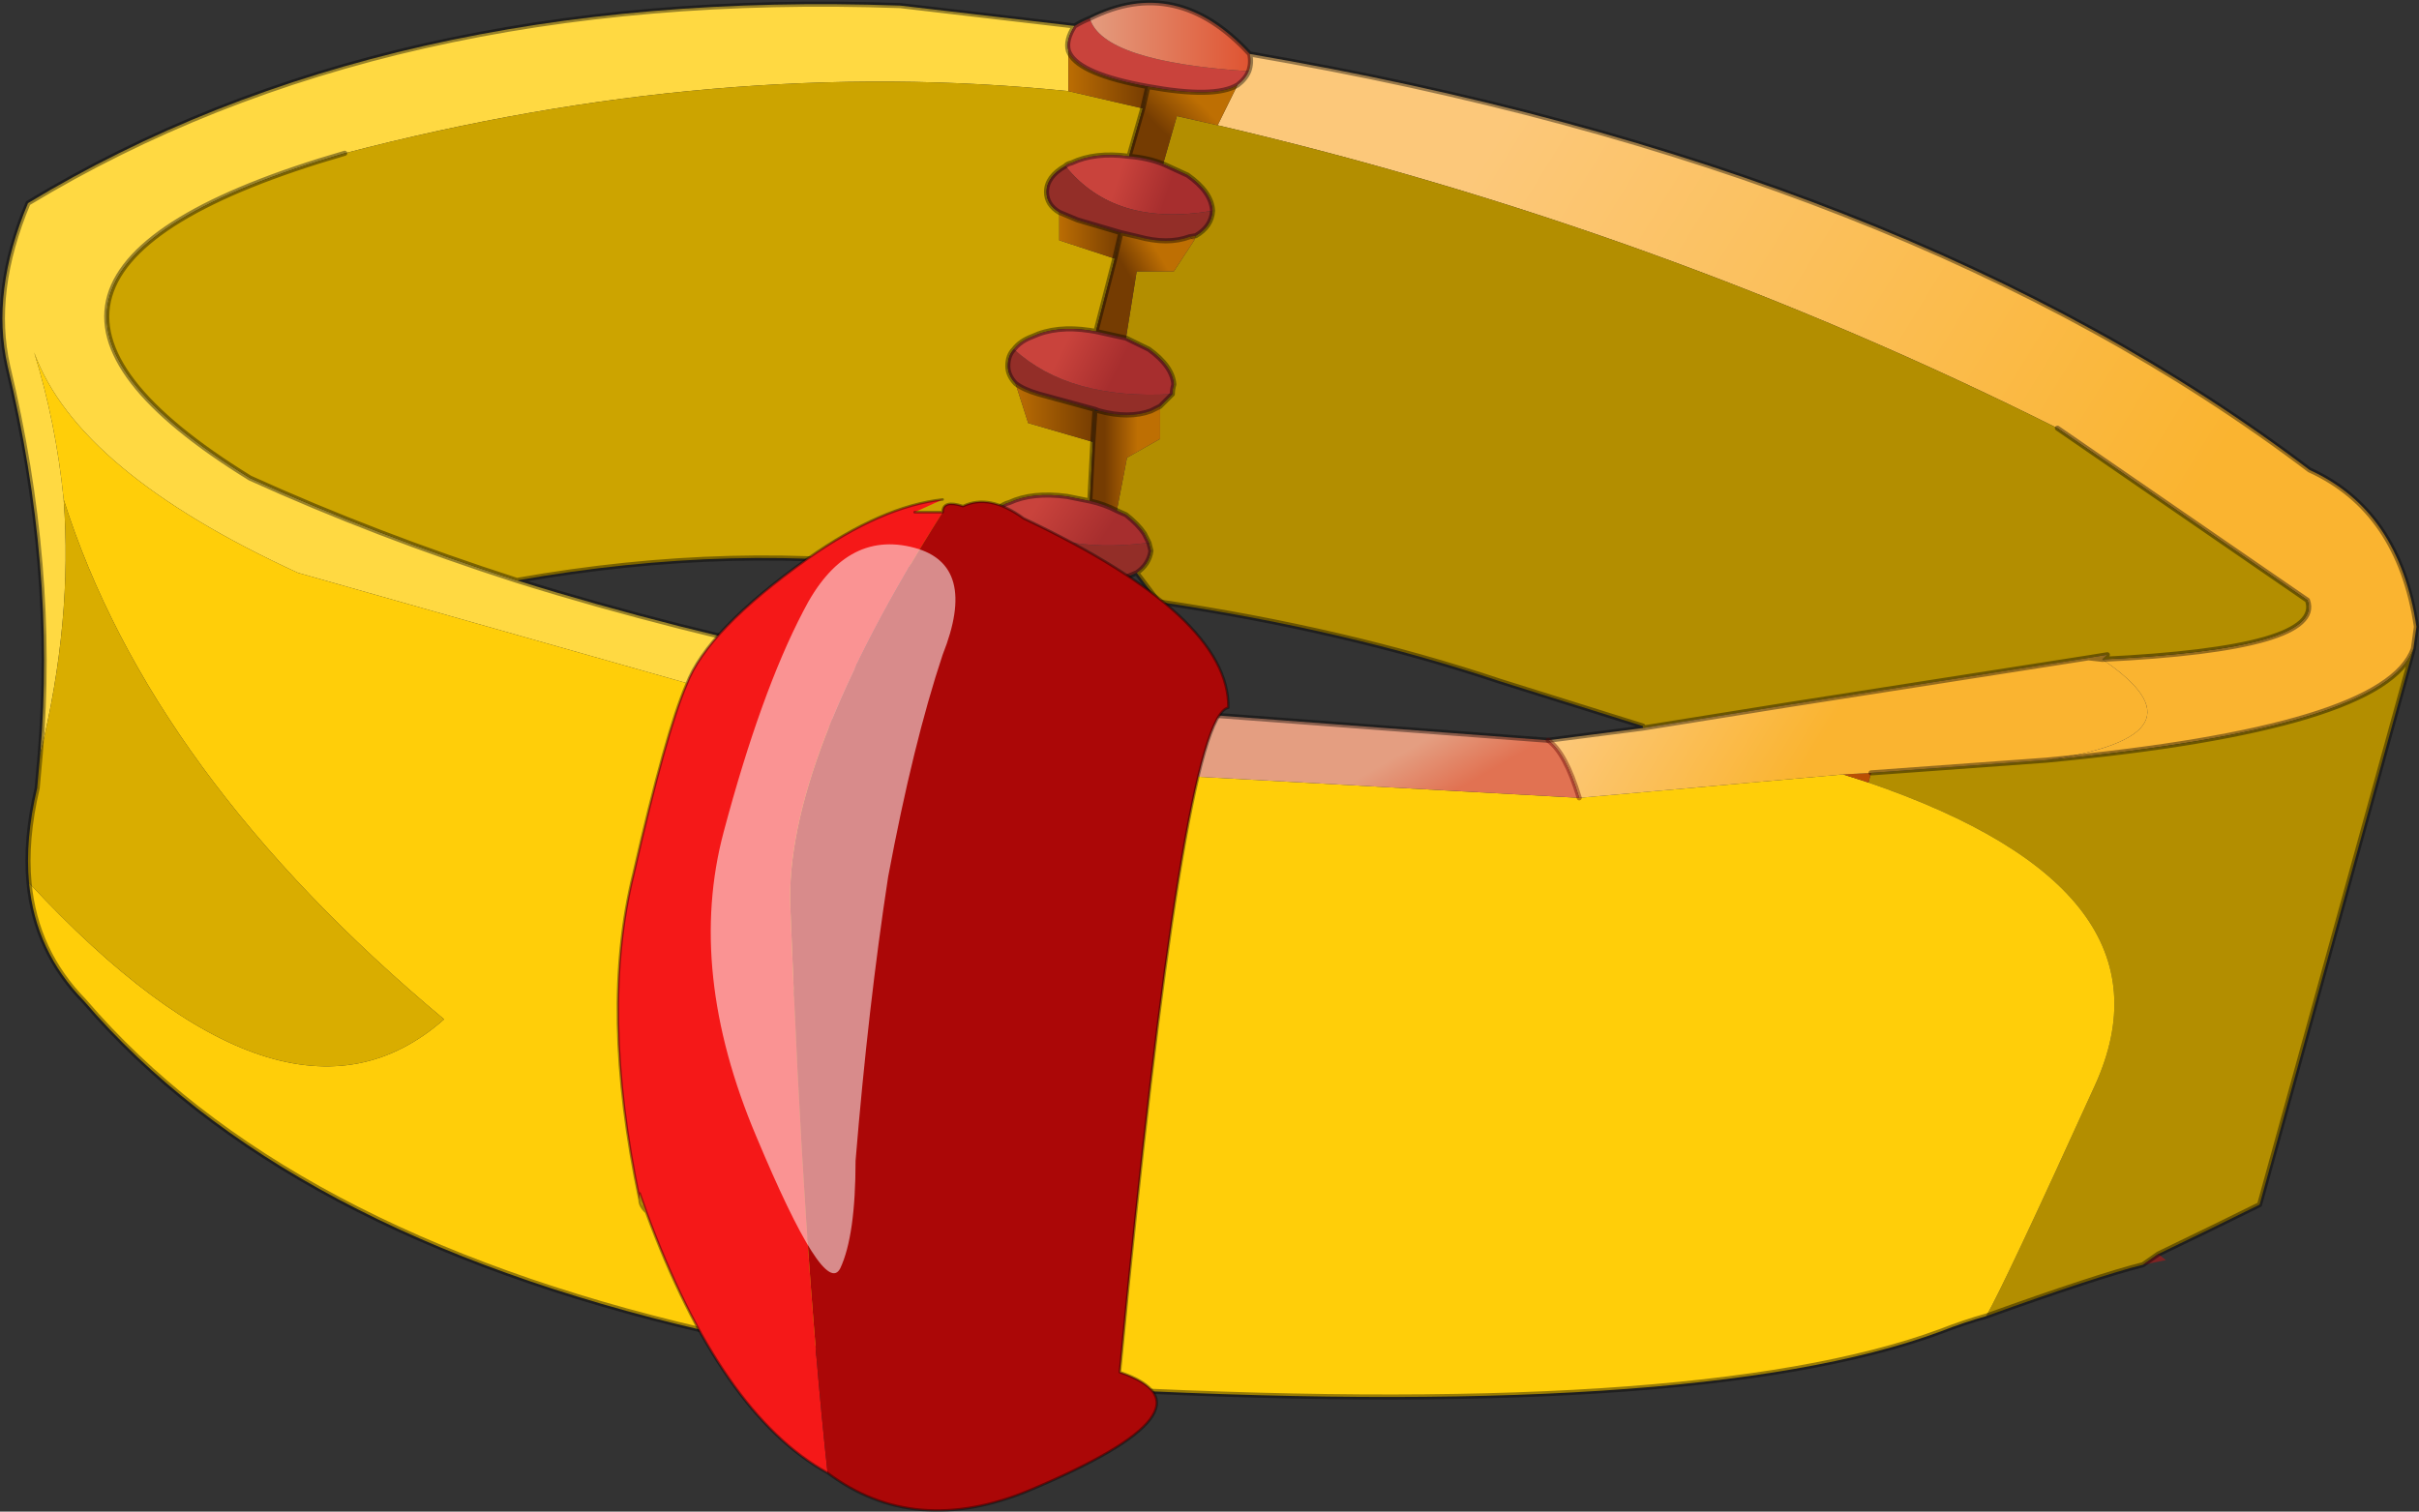 <?xml version="1.0"?>
<svg xmlns="http://www.w3.org/2000/svg" xmlns:xlink="http://www.w3.org/1999/xlink" width="237.5px" height="148.45px"><rect width="100%" height="100%" fill="#333333" stroke="none"/><g transform="matrix(1, 0, 0, 1, -215.6, -170.8)"><use xlink:href="#object-0" width="237.5" height="148.45" transform="matrix(1, 0, 0, 1, 215.6, 170.8)"/></g><defs><g transform="matrix(1, 0, 0, 1, -215.6, -170.8)" id="object-0"><path fill-rule="evenodd" fill="#ffd942" stroke="none" d="M219.55 244.85Q221.1 226.55 216.35 206.75Q214.7 199.45 218.35 190.75Q253.4 169.55 304 171.35L321.1 173.35Q320.2 174.75 320.5 175.8L320.5 179.75Q286.2 176.25 249.45 185.85Q207.95 197.9 240.15 217.75Q252.5 223.35 266.35 227.8Q281.9 232.65 299.3 236.15L295.8 239.85Q295.2 240.45 294.7 241.2L244.85 227.05Q223.2 217.1 218.95 205.4Q221.1 212.35 221.85 219.85Q222.75 231.75 219.55 244.85"/><path fill-rule="evenodd" fill="#c9433c" stroke="none" d="M321.1 173.35Q321.85 172.9 322.6 172.6Q323.85 176.85 338.2 177.8Q337.9 178.55 337.1 179.15Q334.85 180.5 328.3 179.3L327.5 179.15Q321.25 177.9 320.5 175.8Q320.2 174.75 321.1 173.35M294.7 241.2L297.15 241.8Q293.65 244.1 290.6 247.75Q289.4 249.3 288.35 250.95Q289.05 249.3 290.15 247.6Q292.15 244.25 294.7 241.2M281.75 273.05Q281.75 272.3 281.9 271.55L281.9 273.05L281.75 273.05"/><path fill-rule="evenodd" fill="url(#gradient-L3143689699bfa2e7aa31d7001b35b5f8)" stroke="none" d="M322.6 172.6Q331.15 168.3 338.3 176.1Q338.5 177 338.2 177.8Q323.85 176.85 322.6 172.6"/><path fill-rule="evenodd" fill="url(#gradient-L7f0b6333d2dd171b67fc1e9ee1f250c8)" stroke="none" d="M338.3 176.1Q403.1 187.2 442.35 216.95Q451.15 220.95 452.85 232.35L452.55 234.5Q449.8 242.3 416.55 245.45Q433.05 243 422 235.55Q443.85 234.5 442.15 229.75L417.6 212.85Q378.25 193.15 335.15 183.1L337.1 179.15Q337.9 178.55 338.2 177.8Q338.5 177 338.3 176.1"/><path fill-rule="evenodd" fill="#b38e00" stroke="none" d="M452.55 234.5L437.45 289.1Q432.5 291.55 427.5 293.95L426 295Q421.6 296.1 410.6 300.05Q412.3 297.15 421.3 277.35Q429.95 258.25 399.05 247.65L399.3 246.7L416.55 245.45Q449.8 242.3 452.55 234.5M329.8 186.9L331.15 182.2L335.15 183.1Q378.25 193.15 417.6 212.85L442.15 229.75Q443.85 234.5 422 235.55L422.5 235.1L420.65 235.4L391.25 240L376.9 242.3L376.9 242.1L362.85 237.7Q347.8 232.65 329.35 229.9L327.2 227.05Q328.4 226.25 328.6 224.9L328.4 224.1L327.95 223.2Q327.35 222.3 326.15 221.35L325.25 220.95L326.25 215.75L329.5 213.9L329.5 210.7L330.7 209.5Q330.7 209.05 330.85 208.55Q330.7 206.75 328.4 205.1L326.15 204L327.2 197.45L330.85 197.45L332.85 194.4L333 193.95Q334.55 193.05 334.65 191.5Q334.55 189.65 332.2 188L329.8 186.9"/><path fill-rule="evenodd" fill="url(#gradient-L2bbeb87d89d9f55ee4217676bdd21811)" stroke="none" d="M427.5 293.95L428.25 294.55L426 295L427.5 293.95"/><path fill-rule="evenodd" fill="#ffce09" stroke="none" d="M410.6 300.05Q408.45 300.65 406.15 301.55Q382.05 310.45 320.95 307.05Q308 305.85 296.4 303.9Q293.35 301.55 290.6 298.2Q281.9 287.85 281.9 273.05L281.9 271.55Q281.75 272.3 281.75 273.05Q281.45 276.7 281.45 280.5Q281.3 291.65 284.65 301.45Q243.35 291.85 223.85 269.1Q219.1 264.25 218.45 257.5Q243.65 284.65 259.2 270.9Q230.4 246.85 221.85 219.85Q221.1 212.35 218.95 205.4Q223.2 217.1 244.85 227.05L294.7 241.2Q292.15 244.25 290.15 247.6Q289.05 249.3 288.35 250.95Q289.4 249.3 290.6 247.75Q293.65 244.1 297.15 241.8L331.8 247L370.65 249.15L396.55 246.85L399.05 247.65Q429.95 258.25 421.3 277.35Q412.3 297.15 410.6 300.05M316.05 291.2Q320.95 286.5 320.95 279.8Q320.95 273.25 316.05 268.5Q311.35 263.65 304.8 263.65Q298.05 263.65 293.35 268.5Q288.45 273.25 288.45 279.8Q288.45 286.5 293.35 291.2Q296.85 294.7 301.45 295.8Q300.05 295 298.85 293.8Q295.8 290.75 295.95 286.65Q295.8 282.55 298.85 279.6Q301.9 276.6 306 276.6Q310.1 276.6 313.2 279.6Q316.05 282.55 316.25 286.65Q316.05 288.75 315.3 290.75Q314.7 292.15 313.6 293.35L316.05 291.2"/><path fill-rule="evenodd" fill="url(#gradient-L9f5753f9ca84d3390000106fb5408f4e)" stroke="none" d="M296.4 303.9L284.65 301.45Q281.3 291.65 281.45 280.5Q281.45 276.7 281.75 273.05L281.9 273.05Q281.9 287.85 290.6 298.2Q293.35 301.55 296.4 303.9"/><path fill-rule="evenodd" fill="#d9ad00" stroke="none" d="M218.45 257.5Q218.05 253.25 219.25 248.2L219.55 244.85Q222.75 231.75 221.85 219.85Q230.4 246.85 259.2 270.9Q243.65 284.65 218.45 257.5"/><path fill-rule="evenodd" fill="url(#gradient-L5f69ef3c93905d28fa515d346ea76840)" stroke="none" d="M294.7 241.2Q295.2 240.45 295.8 239.85L299.3 236.15L307.85 237.7Q302.05 238.45 297.15 241.8L294.7 241.2"/><path fill-rule="evenodd" fill="#cca400" stroke="none" d="M266.35 227.8Q252.5 223.35 240.15 217.75Q207.95 197.9 249.45 185.85Q286.2 176.25 320.5 179.75L327.8 181.45L326.45 186.15Q323.1 185.7 320.8 186.8Q320.35 186.9 320.2 187.1Q318.35 188.15 318.35 189.65Q318.35 190.9 319.6 191.65L319.6 194.4L325.05 196.2L323.2 203.35L322.6 203.25Q319.3 202.75 316.95 203.85Q315.75 204.3 315.15 205.1Q314.55 205.7 314.55 206.75Q314.55 207.65 315.3 208.45L316.55 212.35L322.9 214.2L322.6 220L320.35 219.55Q316.95 219.1 314.7 220.15Q314.1 220.3 313.6 220.75Q312.25 221.65 312.25 223.05Q312.25 223.7 312.55 224.1L307.25 226.75Q287.85 224 266.35 227.8"/><path fill-rule="evenodd" fill="url(#gradient-L78160dc51c682eee46b4253a1768302f)" stroke="none" d="M320.5 179.75L320.5 175.8Q321.25 177.9 327.5 179.15L328.3 179.3L327.8 181.45L320.5 179.75"/><path fill-rule="evenodd" fill="url(#gradient-L1763dc3e0be03860d8e63ecdbb5ed459)" stroke="none" d="M297.15 241.8Q302.05 238.45 307.85 237.7L322.3 239.85Q327.5 242.1 331.8 247L297.15 241.8"/><path fill-rule="evenodd" fill="url(#gradient-Lbfe4186353236737fcaa1218643aaafe)" stroke="none" d="M315.3 290.75Q316.05 288.75 316.25 286.65Q316.05 282.55 313.2 279.6Q310.1 276.6 306 276.6Q301.9 276.6 298.85 279.6Q295.8 282.55 295.95 286.65Q295.8 290.75 298.85 293.8Q300.05 295 301.45 295.8Q296.85 294.7 293.35 291.2Q288.45 286.5 288.45 279.8Q288.45 273.25 293.35 268.5Q298.05 263.65 304.8 263.65Q311.35 263.65 316.05 268.5Q320.95 273.25 320.95 279.8Q320.95 286.5 316.05 291.2L315.3 290.75M376.9 242.1L376.9 242.3L376.9 242.1M399.05 247.65L396.55 246.85L399.3 246.7L399.05 247.65"/><path fill-rule="evenodd" fill="url(#gradient-Lf1d77e9e0ecc52aea2f8ff8fd7d0e942)" stroke="none" d="M315.3 290.75L316.05 291.2L313.6 293.35Q314.7 292.15 315.3 290.75"/><path fill-rule="evenodd" fill="url(#gradient-Lc1923d4f2d738410ffe8293ccd61b32c)" stroke="none" d="M328.3 179.3Q334.85 180.5 337.1 179.15L335.15 183.1L331.15 182.2L329.8 186.9Q328.3 186.3 326.45 186.15L327.8 181.45L328.3 179.3"/><path fill-rule="evenodd" fill="url(#gradient-L3c8059dc9f57248118033b83b4d7ff3e)" stroke="none" d="M326.45 186.15Q328.3 186.3 329.8 186.9L332.2 188Q334.55 189.65 334.65 191.5Q325.05 193.15 320.2 187.1Q320.35 186.9 320.8 186.8Q323.1 185.7 326.45 186.15"/><path fill-rule="evenodd" fill="url(#gradient-L7be7cf3af11bb213a663b55fa18b6710)" stroke="none" d="M319.6 191.65L321.4 192.4L325.65 193.65L325.05 196.2L319.6 194.4L319.6 191.65"/><path fill-rule="evenodd" fill="#932e28" stroke="none" d="M325.65 193.65L321.4 192.4L319.6 191.65Q318.35 190.9 318.35 189.65Q318.35 188.15 320.2 187.1Q325.05 193.15 334.65 191.5Q334.55 193.05 333 193.95L332.4 194.05Q330.25 194.85 327.35 194.05L325.65 193.65M315.3 208.45Q314.55 207.65 314.55 206.75Q314.55 205.7 315.15 205.1Q320.65 210.1 330.7 209.5L329.5 210.7L328.6 211.15Q326.45 211.95 323.5 211.15L323.1 211L317.6 209.5Q316.05 209.05 315.3 208.45M328.4 224.1L328.6 224.9Q328.4 226.25 327.2 227.05L326.25 227.45Q324.15 228.25 321.25 227.45L315.3 225.8Q313.2 225.2 312.55 224.1Q312.25 223.7 312.25 223.05Q312.25 221.65 313.6 220.75Q318.65 225.35 328.4 224.1"/><path fill-rule="evenodd" fill="url(#gradient-L2c65f6198aaaeefa2745a03c1c4105c4)" stroke="none" d="M325.05 196.2L325.65 193.65L327.35 194.05Q330.25 194.85 332.4 194.05L332.85 194.4L330.85 197.45L327.2 197.45L326.15 204L323.2 203.35L325.05 196.2"/><path fill-rule="evenodd" fill="#be6f03" stroke="none" d="M332.4 194.05L333 193.95L332.85 194.4L332.4 194.05"/><path fill-rule="evenodd" fill="url(#gradient-Lbb113a4667cb1fb7f5383780fe2f9b83)" stroke="none" d="M315.15 205.1Q315.75 204.3 316.95 203.85Q319.3 202.75 322.6 203.25L323.2 203.35L326.15 204L328.4 205.1Q330.7 206.75 330.85 208.55Q330.7 209.05 330.7 209.5Q320.65 210.1 315.15 205.1"/><path fill-rule="evenodd" fill="url(#gradient-Lf4b57c4dc667bc8ff7a9aa6a2d42d2f8)" stroke="none" d="M322.9 214.2L316.55 212.35L315.3 208.45Q316.05 209.05 317.6 209.5L323.1 211L323.1 211.15L322.9 214.2"/><path fill-rule="evenodd" fill="url(#gradient-L0ef035c5bdb091ec77b1ca6180acbcd0)" stroke="none" d="M323.5 211.15Q326.45 211.95 328.6 211.15L329.5 210.7L329.5 213.9L326.25 215.75L325.25 220.95Q324 220.3 322.6 220L322.9 214.2L323.1 211.15L323.5 211.15"/><path fill-rule="evenodd" fill="url(#gradient-Lf8abd27b269843e7ac0ea02d7d09b192)" stroke="none" d="M322.6 220Q324 220.3 325.25 220.95L326.15 221.35Q327.35 222.3 327.95 223.2L328.4 224.1Q318.65 225.35 313.6 220.75Q314.1 220.3 314.7 220.15Q316.95 219.1 320.35 219.55L322.6 220"/><path fill-rule="evenodd" fill="url(#gradient-L04c6b78be9e8f5c9429c77a4933a96cc)" stroke="none" d="M376.9 242.3L391.25 240L420.65 235.4L422.5 235.1L422 235.55Q433.05 243 416.55 245.45L399.3 246.7L396.55 246.85L370.65 249.15Q369.3 244.7 367.6 243.5L376.9 242.3M420.65 235.4L422 235.55L420.65 235.4"/><path fill-rule="evenodd" fill="url(#gradient-Lb83301263c912d1f580fb372e0ab14b4)" stroke="none" d="M322.3 239.85L331 240.75L367.6 243.5Q369.3 244.7 370.65 249.15L331.8 247Q327.5 242.1 322.3 239.85"/><path fill="none" stroke="#000000" stroke-opacity="0.4" stroke-width="0.5" stroke-linecap="round" stroke-linejoin="round" d="M219.55 244.85Q221.1 226.55 216.35 206.75Q214.7 199.45 218.35 190.75Q253.4 169.55 304 171.35L321.1 173.35Q321.85 172.9 322.6 172.6Q331.15 168.3 338.3 176.1Q403.1 187.2 442.35 216.95Q451.15 220.95 452.85 232.35L452.55 234.5L437.45 289.1Q432.5 291.55 427.5 293.95L426 295Q421.6 296.1 410.6 300.05Q408.45 300.65 406.15 301.55Q382.05 310.45 320.95 307.05Q308 305.85 296.4 303.9L284.65 301.45Q243.35 291.85 223.85 269.1Q219.1 264.25 218.45 257.5Q218.05 253.25 219.25 248.2L219.55 244.85M299.3 236.15Q281.9 232.65 266.35 227.8Q252.5 223.35 240.15 217.75Q207.95 197.9 249.45 185.85M320.5 175.8Q320.2 174.75 321.1 173.35M307.85 237.7L299.3 236.15M337.1 179.15Q334.85 180.5 328.3 179.3L327.8 181.45L326.45 186.15Q328.3 186.3 329.8 186.9L332.2 188Q334.55 189.65 334.65 191.5Q334.55 193.05 333 193.95L332.4 194.05Q330.25 194.85 327.35 194.05L325.65 193.65L321.4 192.4L319.6 191.65Q318.35 190.9 318.35 189.65Q318.35 188.15 320.2 187.1Q320.35 186.9 320.8 186.8Q323.1 185.7 326.45 186.15M337.1 179.15Q337.9 178.55 338.2 177.8Q338.5 177 338.3 176.1M328.3 179.3L327.5 179.15Q321.25 177.9 320.5 175.8M325.05 196.2L325.65 193.65M315.15 205.1Q315.75 204.3 316.95 203.85Q319.3 202.75 322.6 203.25L323.2 203.35L325.05 196.2M315.3 208.45Q314.55 207.65 314.55 206.75Q314.55 205.7 315.15 205.1M330.7 209.5Q330.7 209.05 330.85 208.55Q330.7 206.75 328.4 205.1L326.15 204L323.2 203.35M315.3 208.45Q316.05 209.05 317.6 209.5L323.1 211L323.5 211.15Q326.45 211.95 328.6 211.15L329.5 210.7L330.7 209.5M323.1 211L323.1 211.15L322.9 214.2L322.6 220Q324 220.3 325.25 220.95L326.15 221.35Q327.35 222.3 327.95 223.2L328.4 224.1L328.6 224.9Q328.4 226.25 327.2 227.05L329.35 229.9Q347.8 232.65 362.85 237.7L376.9 242.1M376.9 242.3L391.25 240L420.65 235.4L422.5 235.1M422 235.55Q443.85 234.5 442.15 229.75L417.6 212.85M327.2 227.05L326.25 227.45Q324.15 228.25 321.25 227.45L315.3 225.8Q313.2 225.2 312.55 224.1L307.25 226.75Q287.85 224 266.35 227.8M313.6 220.75Q314.1 220.3 314.7 220.15Q316.95 219.1 320.35 219.55L322.6 220M312.55 224.1Q312.25 223.7 312.25 223.05Q312.25 221.65 313.6 220.75M307.85 237.7L322.3 239.85L331 240.75L367.6 243.5L376.9 242.3M399.3 246.7L416.55 245.45Q449.8 242.3 452.55 234.5M422 235.55L420.65 235.4"/><path fill="none" stroke="#5e0000" stroke-opacity="0.4" stroke-width="0.5" stroke-linecap="round" stroke-linejoin="round" d="M294.7 241.2Q295.2 240.45 295.8 239.85L299.3 236.15M294.7 241.2Q292.15 244.25 290.15 247.6Q289.05 249.3 288.35 250.95Q289.4 249.3 290.6 247.75Q293.65 244.1 297.15 241.8Q302.05 238.45 307.85 237.7M316.05 291.2Q320.95 286.5 320.95 279.8Q320.95 273.25 316.05 268.5Q311.35 263.65 304.8 263.65Q298.05 263.65 293.35 268.5Q288.45 273.25 288.45 279.8Q288.45 286.5 293.35 291.2Q296.85 294.7 301.45 295.8Q300.05 295 298.85 293.8Q295.8 290.75 295.95 286.65Q295.8 282.55 298.85 279.6Q301.9 276.6 306 276.6Q310.1 276.6 313.2 279.6Q316.05 282.55 316.25 286.65Q316.05 288.75 315.3 290.75Q314.7 292.15 313.6 293.35L316.05 291.2M281.9 273.05Q281.9 287.85 290.6 298.2Q293.35 301.55 296.4 303.9M322.3 239.85Q327.5 242.1 331.8 247M370.65 249.15Q369.3 244.7 367.6 243.5M284.65 301.45Q281.3 291.65 281.45 280.5Q281.45 276.7 281.75 273.05"/><path fill-rule="evenodd" fill="#f51818" stroke="none" d="M278.4 288.65Q274.45 270.05 277.8 256.6Q281 242.6 283 238Q285 232.7 294.9 225.65Q302.2 220.5 308.15 219.85L305.4 221.1L308.15 221.1Q292.6 245.65 293.2 259.95Q294.45 293.2 296.85 315.45Q286.35 309.65 279.05 289.85L278.4 288L278.4 288.65"/><path fill-rule="evenodd" fill="#ab0707" stroke="none" d="M308.15 221.1Q308.15 219.85 310.15 220.5Q312.75 219.25 316.1 221.7Q336.35 231.3 336.2 240.3Q331.8 241.05 325.55 305.55Q335.9 309.05 316.7 317.15Q305.4 321.85 296.85 315.45Q294.45 293.2 293.2 259.95Q292.6 245.65 308.15 221.1"/><path fill="none" stroke="#000000" stroke-opacity="0.388" stroke-width="0.25" stroke-linecap="round" stroke-linejoin="round" d="M278.4 288.65Q274.45 270.05 277.8 256.6Q281 242.6 283 238Q285 232.7 294.9 225.65Q302.2 220.5 308.15 219.85M305.4 221.1L308.15 221.1Q308.15 219.85 310.15 220.5Q312.75 219.25 316.1 221.7Q336.35 231.3 336.2 240.3Q331.8 241.05 325.55 305.55Q335.9 309.05 316.7 317.15Q305.4 321.85 296.85 315.45Q286.35 309.65 279.05 289.85Q278.4 289.25 278.4 288.65L278.4 288L279.05 289.85"/><path fill-rule="evenodd" fill="#fffbfb" fill-opacity="0.541" stroke="none" d="M294.45 230.85Q298.55 222.75 305.4 224.6Q311.65 226.3 308.15 235.1Q305.25 243.8 302.8 256.9Q300.85 269.6 299.6 284.8Q299.6 292.15 298.1 295.35Q296.55 298.4 289.85 282.4Q283 266.2 286.65 252.5Q290.3 238.8 294.45 230.85"/></g><linearGradient gradientTransform="matrix(0.01, 0, 0, 0.004, 330.4, 174.45)" gradientUnits="userSpaceOnUse" spreadMethod="pad" id="gradient-L3143689699bfa2e7aa31d7001b35b5f8" x1="-819.2" x2="819.2"><stop offset="0" stop-color="#e49e81" stop-opacity="1"/><stop offset="0.988" stop-color="#df5331" stop-opacity="1"/></linearGradient><linearGradient gradientTransform="matrix(-0.041, -0.024, 0.008, -0.013, 395.35, 203.25)" gradientUnits="userSpaceOnUse" spreadMethod="pad" id="gradient-L7f0b6333d2dd171b67fc1e9ee1f250c8" x1="-819.2" x2="819.2"><stop offset="0" stop-color="#fab430" stop-opacity="1"/><stop offset="0.988" stop-color="#fcc87a" stop-opacity="1"/></linearGradient><linearGradient gradientTransform="matrix(0.011, 0.018, -0.039, 0.023, 344.75, 274.3)" gradientUnits="userSpaceOnUse" spreadMethod="pad" id="gradient-L2bbeb87d89d9f55ee4217676bdd21811" x1="-819.2" x2="819.2"><stop offset="0" stop-color="#c9433c" stop-opacity="1"/><stop offset="0.988" stop-color="#7e2323" stop-opacity="1"/></linearGradient><linearGradient gradientTransform="matrix(0.002, 0.007, -0.006, 0.002, 288.35, 294.55)" gradientUnits="userSpaceOnUse" spreadMethod="pad" id="gradient-L9f5753f9ca84d3390000106fb5408f4e" x1="-819.2" x2="819.2"><stop offset="0" stop-color="#c9433c" stop-opacity="1"/><stop offset="0.988" stop-color="#7e2323" stop-opacity="1"/></linearGradient><linearGradient gradientTransform="matrix(0.008, 0, 0, 0.003, 301.3, 238.9)" gradientUnits="userSpaceOnUse" spreadMethod="pad" id="gradient-L5f69ef3c93905d28fa515d346ea76840" x1="-819.2" x2="819.2"><stop offset="0" stop-color="#e49e81" stop-opacity="1"/><stop offset="0.988" stop-color="#df5331" stop-opacity="1"/></linearGradient><linearGradient gradientTransform="matrix(0.005, 0, 0, 0.003, 324.3, 178.55)" gradientUnits="userSpaceOnUse" spreadMethod="pad" id="gradient-L78160dc51c682eee46b4253a1768302f" x1="-819.2" x2="819.2"><stop offset="0" stop-color="#be6f03" stop-opacity="1"/><stop offset="0.988" stop-color="#753c02" stop-opacity="1"/></linearGradient><linearGradient gradientTransform="matrix(-0.017, -0.01, 0.004, -0.008, 314.85, 243.8)" gradientUnits="userSpaceOnUse" spreadMethod="pad" id="gradient-L1763dc3e0be03860d8e63ecdbb5ed459" x1="-819.2" x2="819.2"><stop offset="0" stop-color="#fab430" stop-opacity="1"/><stop offset="0.988" stop-color="#fcc87a" stop-opacity="1"/></linearGradient><linearGradient gradientTransform="matrix(0.043, 0.017, -0.011, 0.028, 376.15, 221.55)" gradientUnits="userSpaceOnUse" spreadMethod="pad" id="gradient-Lbfe4186353236737fcaa1218643aaafe" x1="-819.2" x2="819.2"><stop offset="0" stop-color="#d17a03" stop-opacity="1"/><stop offset="0.988" stop-color="#b74b04" stop-opacity="1"/></linearGradient><linearGradient gradientTransform="matrix(0.005, 0.009, -0.017, 0.01, 302.5, 275.8)" gradientUnits="userSpaceOnUse" spreadMethod="pad" id="gradient-Lf1d77e9e0ecc52aea2f8ff8fd7d0e942" x1="-819.2" x2="819.2"><stop offset="0" stop-color="#c9433c" stop-opacity="1"/><stop offset="0.988" stop-color="#7e2323" stop-opacity="1"/></linearGradient><linearGradient gradientTransform="matrix(-0.002, 0.002, -0.003, -0.003, 331.15, 181.9)" gradientUnits="userSpaceOnUse" spreadMethod="pad" id="gradient-Lc1923d4f2d738410ffe8293ccd61b32c" x1="-819.2" x2="819.2"><stop offset="0" stop-color="#be6f03" stop-opacity="1"/><stop offset="0.988" stop-color="#753c02" stop-opacity="1"/></linearGradient><linearGradient gradientTransform="matrix(0.003, 0.001, -0.001, 0.003, 327.8, 189.05)" gradientUnits="userSpaceOnUse" spreadMethod="pad" id="gradient-L3c8059dc9f57248118033b83b4d7ff3e" x1="-819.2" x2="819.2"><stop offset="0" stop-color="#c9433c" stop-opacity="1"/><stop offset="0.988" stop-color="#a72e2e" stop-opacity="1"/></linearGradient><linearGradient gradientTransform="matrix(0.004, 0, 0, 0.003, 322.6, 193.95)" gradientUnits="userSpaceOnUse" spreadMethod="pad" id="gradient-L7be7cf3af11bb213a663b55fa18b6710" x1="-819.2" x2="819.2"><stop offset="0" stop-color="#be6f03" stop-opacity="1"/><stop offset="0.988" stop-color="#753c02" stop-opacity="1"/></linearGradient><linearGradient gradientTransform="matrix(-0.002, 0.001, -0.003, -0.005, 328.3, 197.45)" gradientUnits="userSpaceOnUse" spreadMethod="pad" id="gradient-L2c65f6198aaaeefa2745a03c1c4105c4" x1="-819.2" x2="819.2"><stop offset="0" stop-color="#be6f03" stop-opacity="1"/><stop offset="0.988" stop-color="#753c02" stop-opacity="1"/></linearGradient><linearGradient gradientTransform="matrix(0.003, 0.002, -0.002, 0.004, 322.8, 205.8)" gradientUnits="userSpaceOnUse" spreadMethod="pad" id="gradient-Lbb113a4667cb1fb7f5383780fe2f9b83" x1="-819.2" x2="819.2"><stop offset="0" stop-color="#c9433c" stop-opacity="1"/><stop offset="0.988" stop-color="#a72e2e" stop-opacity="1"/></linearGradient><linearGradient gradientTransform="matrix(0.005, 0, 0, 0.004, 319.1, 211.3)" gradientUnits="userSpaceOnUse" spreadMethod="pad" id="gradient-Lf4b57c4dc667bc8ff7a9aa6a2d42d2f8" x1="-819.2" x2="819.2"><stop offset="0" stop-color="#be6f03" stop-opacity="1"/><stop offset="0.988" stop-color="#753c02" stop-opacity="1"/></linearGradient><linearGradient gradientTransform="matrix(-0.002, 0, 0, -0.006, 325.65, 215.9)" gradientUnits="userSpaceOnUse" spreadMethod="pad" id="gradient-L0ef035c5bdb091ec77b1ca6180acbcd0" x1="-819.2" x2="819.2"><stop offset="0" stop-color="#be6f03" stop-opacity="1"/><stop offset="0.988" stop-color="#753c02" stop-opacity="1"/></linearGradient><linearGradient gradientTransform="matrix(0.004, 0.002, -0.002, 0.003, 320.95, 221.65)" gradientUnits="userSpaceOnUse" spreadMethod="pad" id="gradient-Lf8abd27b269843e7ac0ea02d7d09b192" x1="-819.2" x2="819.2"><stop offset="0" stop-color="#c9433c" stop-opacity="1"/><stop offset="0.988" stop-color="#a72e2e" stop-opacity="1"/></linearGradient><linearGradient gradientTransform="matrix(-0.012, -0.007, 0.003, -0.005, 379.05, 247)" gradientUnits="userSpaceOnUse" spreadMethod="pad" id="gradient-L04c6b78be9e8f5c9429c77a4933a96cc" x1="-819.2" x2="819.2"><stop offset="0" stop-color="#fab430" stop-opacity="1"/><stop offset="0.988" stop-color="#fcc87a" stop-opacity="1"/></linearGradient><linearGradient gradientTransform="matrix(0.002, 0.003, -0.021, 0.012, 350.7, 249.6)" gradientUnits="userSpaceOnUse" spreadMethod="pad" id="gradient-Lb83301263c912d1f580fb372e0ab14b4" x1="-819.2" x2="819.2"><stop offset="0" stop-color="#e49e81" stop-opacity="1"/><stop offset="0.988" stop-color="#e17252" stop-opacity="1"/></linearGradient></defs></svg>
